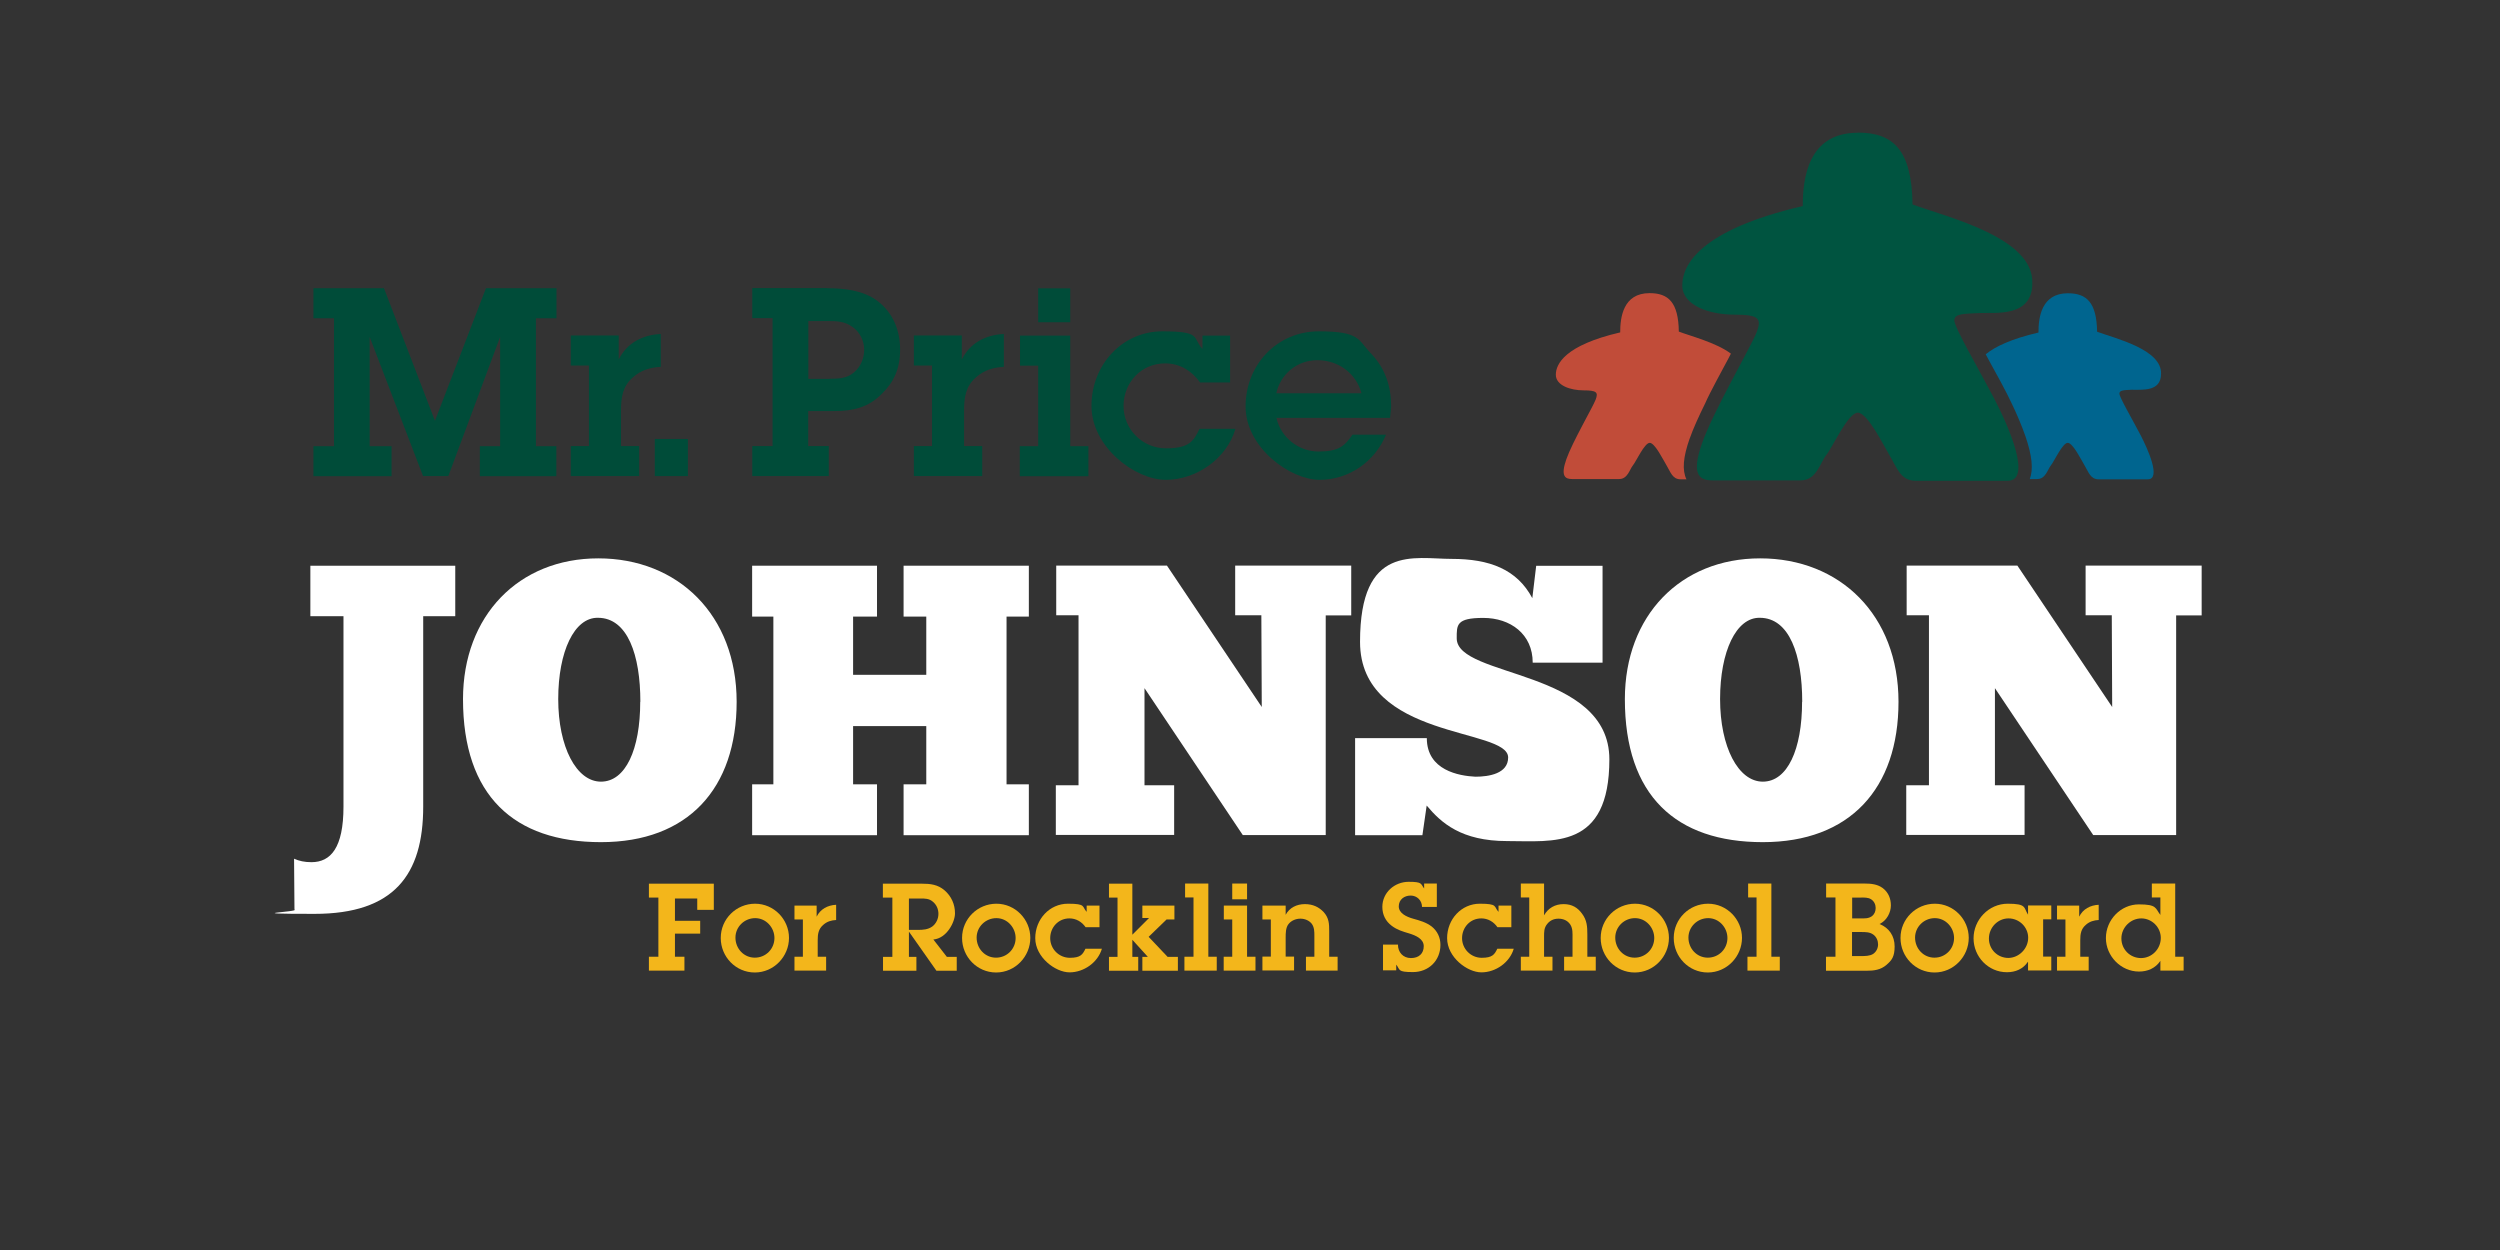 <?xml version="1.0" encoding="UTF-8"?>
<svg xmlns="http://www.w3.org/2000/svg" id="Layer_1" data-name="Layer 1" version="1.1" viewBox="0 0 1872 936">
  <rect x="0" y="0" width="1872" height="936" fill="#333333" stroke="none"/>
  <defs>
    <style>
      .cls-1 {
        fill: #004c39;
      }

      .cls-1, .cls-2, .cls-3, .cls-4, .cls-5, .cls-6 {
        stroke-width: 0px;
      }

      .cls-2 {
        fill: #00658f;
      }

      .cls-3 {
        fill: #f3b61b;
      }

      .cls-4 {
        fill: #c14c39;
      }

      .cls-5 {
        fill: #005440;
      }

      .cls-6 {
        fill: #fff;
      }
    </style>
  </defs>
  <g>
    <path class="cls-2" d="M1597.2,291.9c6.3-.3,21,1.8,21-12,.6-18.3-34.2-26.4-47.9-31.5-.3-21.9-7.8-28.8-21.9-28.8-19.9,0-22,18.3-22,29.4-20.5,4.8-32.6,10.6-39.5,16.3,1.2,2.2,2.4,4.4,3.5,6.5,3.8,6.9,11.9,21.4,16.1,30.6,3.4,7,7.2,15.8,10.2,24.4,4.9,14.4,6,24.7,3.2,31.9h5.6c6.3,0,7.8-7.3,10.2-10.2,2.4-2.9,8.7-16.9,12.6-16.9s10.2,12.9,12.9,17.4c2.7,4.5,4.2,9.9,10.2,9.9h36.9c9.9,0,.6-21.6-5.7-33.6-6.3-12-15.6-27.9-15.6-30.6s3.9-2.6,10.2-2.9Z"></path>
    <path class="cls-4" d="M1265.2,328.5c2.6-7.4,6.8-16.7,11.7-26.6,3.4-7.9,13.5-26.2,17.4-33.6.6-1.2,1.2-2.3,1.8-3.5-11.1-8.3-29.8-13-39-16.5-.3-21.9-7.8-28.8-21.9-28.8-19.9,0-22,18.3-22,29.4-41.4,9.6-48.2,23.7-48.2,31.7s10.9,11.7,20.8,11.7,11.1,1.5,9,7c-2.1,5.5-17.4,31.7-21.9,44.5-4.5,12.8-.9,14.9,4.2,14.9h35.4c6.3,0,7.8-7.3,10.2-10.2,2.4-2.9,8.7-16.9,12.6-16.9s10.2,12.9,12.9,17.4c2.7,4.5,4.2,9.9,10.2,9.9h4.4c-3.3-6.9-2.5-16.5,2.4-30.5Z"></path>
    <path class="cls-5" d="M1391.2,99.3c26.3,0,40.4,12.9,40.9,53.8,25.8,9.5,90.8,24.7,89.7,58.9,0,25.8-27.5,21.9-39.3,22.4-11.8.6-19.1.3-19.1,5.5s17.4,34.9,29.2,57.3c11.8,22.4,29.2,62.8,10.7,62.8h-69c-11.2,0-14-10.1-19.1-18.5-5-8.4-16.8-32.5-24.1-32.5s-19.1,26.3-23.5,31.6c-4.5,5.4-7.3,19.1-19.1,19.1h-66.2c-9.5,0-16.3-3.8-7.8-27.8,8.4-24,37-72.9,40.9-83.2,3.9-10.3,1.7-13.1-16.8-13.1s-38.9-6.8-38.9-21.9,12.8-41.4,90.2-59.4c0-20.7,3.9-54.9,41.2-54.9"></path>
  </g>
  <g>
    <path class="cls-1" d="M401.2,334.1h15.4v22.5h-57.3v-22.5h15.2v-81.8l-38.8,104.2h-18.9l-40-104.2v81.8h16.4v22.5h-58.5v-22.5h15.4v-95.8h-15.4v-22.5h52.8l38.2,99.3,38.2-99.3h52.8v22.5h-15.4v95.8Z"></path>
    <path class="cls-1" d="M463.3,269.2c6.1-12.4,17.9-18.5,31.5-19.1v24.6c-7.7.4-14.8,2.4-20.7,7.7-7.9,6.7-9.1,15.2-9.1,25v26.6h13.6v22.5h-51.2v-22.5h13.6v-60.3h-13.6v-22.5h35.9v17.9Z"></path>
    <path class="cls-1" d="M515.1,356.5h-24.8v-27.8h24.8v27.8Z"></path>
    <path class="cls-1" d="M619.3,215.8c12.6,0,27,1.6,37.4,9.3,11.8,8.7,17.3,22.1,17.3,36.6s-4.7,24.4-13.6,33.1c-10.2,10.4-21.7,13-35.9,13h-19.3v26.2h15.4v22.5h-57.3v-22.5h15.2v-95.8h-15.2v-22.5h56ZM621.3,283.6c6.7,0,12.8-.2,18.1-4.7,5.1-4.3,7.7-10.6,7.7-17.1s-3.3-13.4-8.9-17.1c-5.7-4.1-11.6-4.3-18.1-4.3h-14.8v43.3h16Z"></path>
    <path class="cls-1" d="M720.2,269.2c6.1-12.4,17.9-18.5,31.5-19.1v24.6c-7.7.4-14.8,2.4-20.7,7.7-7.9,6.7-9.1,15.2-9.1,25v26.6h13.6v22.5h-51.2v-22.5h13.6v-60.3h-13.6v-22.5h35.9v17.9Z"></path>
    <path class="cls-1" d="M801.4,334.1h13.6v22.5h-51.4v-22.5h13.8v-60.3h-13.6v-22.5h37.6v82.8ZM801.4,241.3h-24v-25.4h24v25.4Z"></path>
    <path class="cls-1" d="M925.1,321.1c-6.5,22.3-29.2,38.2-52.2,38.2s-55.6-24.6-55.6-55.4,23.1-55.8,53-55.8,22.3,4.7,30.1,13.2v-10h20.7v35.1h-22.5c-3-4.3-6.9-7.9-11.2-10.4-4.5-2.6-9.7-3.9-15-3.9-17.9,0-31.1,14.4-31.1,31.9s14.2,31.7,31.7,31.7,20.7-5.3,25.2-14.6h26.8Z"></path>
    <path class="cls-1" d="M1037.8,325.6c-8.3,20.1-27.8,33.7-49.7,33.7s-55.4-24-55.4-55,23.4-56.2,54.8-56.2,29.2,6.5,39.4,16.9c10.4,11,14.8,24.4,14.8,39.4l-.8,8.5h-85.1c3.2,14.6,16.6,25.2,31.5,25.2s19.5-3.9,25.4-12.6h25ZM1019.5,294.5c-4.1-15.2-17.5-24.8-33.1-24.8s-27.8,11-30.7,24.8h63.8Z"></path>
  </g>
  <g>
    <path class="cls-3" d="M493,672.1h-7.1v-10.4h48.6v19.6h-12.4v-8.5h-16.7v16.7h18.9v9.6h-18.9v17.3h7.1v10.4h-26.6v-10.4h7.1v-44.4Z"></path>
    <path class="cls-3" d="M539.7,702.3c0-14.2,11.6-25.6,25.7-25.6s25.4,11.7,25.4,25.6-11.3,25.9-25.6,25.9-25.5-11.8-25.5-25.8ZM579.9,702.4c0-7.9-6.3-14.9-14.4-14.9s-14.8,6.5-14.8,14.6,6.2,15,14.5,15,14.7-6.6,14.7-14.7Z"></path>
    <path class="cls-3" d="M611.5,686.4c2.8-5.7,8.3-8.6,14.6-8.9v11.4c-3.6.2-6.8,1.1-9.6,3.6-3.7,3.1-4.2,7-4.2,11.6v12.3h6.3v10.4h-23.7v-10.4h6.3v-27.9h-6.3v-10.4h16.6v8.3Z"></path>
    <path class="cls-3" d="M668.1,672.1h-7v-10.4h29.1c6.4,0,12,.6,17.1,5,5.1,4.4,7.8,10.5,7.8,17.2s-6.3,18.8-16.2,19.6l10.1,13h7.4v10.4h-15.2l-20.6-29.3v18.9h5.6v10.4h-25v-10.4h7v-44.4ZM687.3,696.3c3.8,0,7.6-.2,10.9-2.6,2.9-2.3,4.5-5.8,4.5-9.4s-1.5-7-4.3-9.2c-2.7-2.3-5.8-2.3-9.2-2.3h-8.6v23.5h6.8Z"></path>
    <path class="cls-3" d="M720.4,702.3c0-14.2,11.6-25.6,25.7-25.6s25.4,11.7,25.4,25.6-11.3,25.9-25.6,25.9-25.5-11.8-25.5-25.8ZM760.5,702.4c0-7.9-6.3-14.9-14.4-14.9s-14.8,6.5-14.8,14.6,6.2,15,14.5,15,14.7-6.6,14.7-14.7Z"></path>
    <path class="cls-3" d="M825.1,710.4c-3,10.3-13.5,17.7-24.2,17.7s-25.7-11.4-25.7-25.6,10.7-25.8,24.5-25.8,10.3,2.2,14,6.1v-4.7h9.6v16.2h-10.4c-1.4-2-3.2-3.7-5.2-4.8-2.1-1.2-4.5-1.8-6.9-1.8-8.3,0-14.4,6.7-14.4,14.8s6.6,14.7,14.7,14.7,9.6-2.5,11.7-6.8h12.4Z"></path>
    <path class="cls-3" d="M860.4,687.4h-5v-9.3h24v10.4h-5.9l-13.4,13,14.2,15h7.7v10.4h-26.6v-10.4h4.1l-11.6-12.8v12.8h4.4v10.4h-21.9v-10.4h6.4v-44.4h-6.4v-10.4h17.5v38.2l12.5-12.5Z"></path>
    <path class="cls-3" d="M904.8,716.4h6.3v10.4h-24.2v-10.4h6.8v-44.4h-6.3v-10.4h17.4v54.8Z"></path>
    <path class="cls-3" d="M933.8,716.4h6.3v10.4h-23.8v-10.4h6.4v-27.9h-6.3v-10.4h17.4v38.3ZM933.8,673.4h-11.1v-11.8h11.1v11.8Z"></path>
    <path class="cls-3" d="M951.6,688.5h-6.3v-10.4h17.4v6.9c2.9-5.4,8.4-8,14.4-8s10.5,2.2,14.1,6c4,4.5,4.1,8.8,4.1,14.3v19.1h6.3v10.4h-23.7v-10.4h6.3v-15.8c0-3,0-6.1-1.9-8.8-2-2.6-5.3-3.9-8.6-3.9s-6.8,1.4-8.9,4.1c-2.1,2.7-2.1,6.9-2.1,10.2v14.1h6.3v10.4h-23.7v-10.4h6.3v-27.9Z"></path>
    <path class="cls-3" d="M1046.8,707.5c0,5.4,3.7,9.9,9.7,9.9s9.6-3.4,9.6-8.9-6.1-8.1-11.1-9.6c-4.7-1.4-8.8-2.6-12.8-5.6-4.7-3.5-7.1-8.4-7.1-14.2,0-10.8,9.2-18.8,19.7-18.8s8.9,1.5,11.6,5v-3.7h9.5v17.5h-11.1c0-4.8-3.7-8.5-8.5-8.5s-8.9,3-8.9,8.1,5.7,7.8,10.7,9.2c5,1.4,9.8,2.7,14,5.9,4.2,3.4,6.5,8.2,6.5,13.7,0,11.8-8.8,20.4-20.6,20.4s-9.4-1.7-12.5-5.6v4.3h-9.9v-19.3h11.3Z"></path>
    <path class="cls-3" d="M1133.5,710.4c-3,10.3-13.5,17.7-24.2,17.7s-25.7-11.4-25.7-25.6,10.7-25.8,24.5-25.8,10.3,2.2,14,6.1v-4.7h9.6v16.2h-10.4c-1.4-2-3.2-3.7-5.2-4.8-2.1-1.2-4.5-1.8-6.9-1.8-8.3,0-14.4,6.7-14.4,14.8s6.6,14.7,14.7,14.7,9.6-2.5,11.7-6.8h12.4Z"></path>
    <path class="cls-3" d="M1156.2,685.4c3.1-5.5,8.3-8.4,14.6-8.4s10.5,2.6,13.8,7.1c3.7,4.9,4,9.7,4,15.5v16.8h6.3v10.4h-23.7v-10.4h6.3v-13.8c0-3.6.3-7.1-1.6-10.2-2-3.1-5.3-4.5-8.9-4.5s-6.4,1.4-8.4,3.9c-2.5,3-2.4,6.1-2.4,9.8v14.8h6.3v10.4h-23.7v-10.4h6.3v-44.4h-6.3v-10.4h17.4v23.7Z"></path>
    <path class="cls-3" d="M1198.6,702.3c0-14.2,11.6-25.6,25.7-25.6s25.4,11.7,25.4,25.6-11.3,25.9-25.6,25.9-25.5-11.8-25.5-25.8ZM1238.7,702.4c0-7.9-6.3-14.9-14.4-14.9s-14.8,6.5-14.8,14.6,6.2,15,14.5,15,14.7-6.6,14.7-14.7Z"></path>
    <path class="cls-3" d="M1253.3,702.3c0-14.2,11.6-25.6,25.7-25.6s25.4,11.7,25.4,25.6-11.3,25.9-25.6,25.9-25.5-11.8-25.5-25.8ZM1293.5,702.4c0-7.9-6.3-14.9-14.4-14.9s-14.8,6.5-14.8,14.6,6.2,15,14.5,15,14.7-6.6,14.7-14.7Z"></path>
    <path class="cls-3" d="M1326.4,716.4h6.3v10.4h-24.2v-10.4h6.8v-44.4h-6.3v-10.4h17.4v54.8Z"></path>
    <path class="cls-3" d="M1367.4,716.4h7v-44.4h-7v-10.4h28.9c4.8,0,9.6.5,13.5,3.4,4.2,3.2,6.1,7.8,6.1,13s-3,11.3-8.5,13.9c7.2,2.9,11.3,9,11.3,16.8s-2.2,10.4-6.1,13.8c-4.4,3.8-9.4,4.4-15,4.4h-30.3v-10.4ZM1386.8,715.9h6.8c2.9,0,6.5,0,9-1.6,2.4-1.6,3.7-4.4,3.7-7.1s-1.1-5.6-3.6-7.4c-2.6-1.9-5.8-1.9-9-1.9h-6.9v18.1ZM1386.9,687.7h6.3c3,0,5.8.2,8.4-1.6,2-1.5,2.9-3.7,2.9-6.2s-1.1-5-3.4-6.5c-2.3-1.5-5.2-1.3-7.8-1.3h-6.4v15.6Z"></path>
    <path class="cls-3" d="M1423.1,702.3c0-14.2,11.6-25.6,25.7-25.6s25.4,11.7,25.4,25.6-11.3,25.9-25.6,25.9-25.5-11.8-25.5-25.8ZM1463.2,702.4c0-7.9-6.3-14.9-14.4-14.9s-14.8,6.5-14.8,14.6,6.2,15,14.5,15,14.7-6.6,14.7-14.7Z"></path>
    <path class="cls-3" d="M1518.5,720.2c-3.6,5.4-9.3,7.8-15.7,7.8-14,0-25-11.6-25-25.4s11.3-25.9,25.6-25.9,11.8,2.9,15.2,8.2v-6.9h17.4v10.4h-6.1v27.9h6.1v10.4h-17.4v-6.6ZM1518.7,702.2c0-8-6.7-14.5-14.7-14.5s-14.7,6.8-14.7,15.1,6.7,14.5,14.5,14.5,14.9-6.8,14.9-15.1Z"></path>
    <path class="cls-3" d="M1556.9,686.4c2.8-5.7,8.3-8.6,14.6-8.9v11.4c-3.6.2-6.8,1.1-9.6,3.6-3.7,3.1-4.2,7-4.2,11.6v12.3h6.3v10.4h-23.7v-10.4h6.3v-27.9h-6.3v-10.4h16.6v8.3Z"></path>
    <path class="cls-3" d="M1617.7,719.5c-3.7,5.5-9.5,8-16,8-13.6,0-24.8-11.6-24.8-25.1s11-25.2,24.7-25.2,12.2,2.9,16.1,7.9v-13.1h-6.4v-10.4h17.5v54.8h6.3v10.4h-17.4v-7.3ZM1618,702.3c0-8-6.7-14.6-14.6-14.6s-14.9,6.7-14.9,15,6.6,14.7,14.7,14.7,14.8-6.8,14.8-15.1Z"></path>
  </g>
  <g>
    <path class="cls-6" d="M220.2,643c3.8,1.7,7.8,2.6,13,2.6,14.4,0,24-10.7,24-41.6v-142.6h-24.8v-37.8h108.5v37.8h-24v142.6c0,51.1-21.9,80.3-81.4,80.3s-10.7-1.4-15-3.2l-.3-38.1Z"></path>
    <path class="cls-6" d="M346.7,523.5c0-62.4,41.6-105.4,101.3-105.4s103.6,42.4,103.6,107.4-36.4,105.1-101.6,105.1-103.3-34.9-103.3-107.1ZM479.5,525.5c0-34.9-9.5-62.9-31.8-62.9-17.6-.3-29.7,25.1-29.7,60.9s13.6,61.8,32,61.8,29.4-24,29.4-59.8Z"></path>
    <path class="cls-6" d="M563.2,423.6h93.5v38.1h-17.9v43.6h54.8v-43.6h-17v-38.1h93.8v38.1h-16.7v125.6h16.7v38.1h-93.8v-38.1h17v-43.6h-54.8v43.6h17.9v38.1h-93.5v-38.1h15.9v-125.6h-15.9v-38.1Z"></path>
    <path class="cls-6" d="M1011.8,460.8h-19.1v164.5h-62.1l-73.6-110v72.7h22.2v37.2h-88.6v-37.2h17v-127.3h-16.7v-37.2h82.9l71,105.9-.3-68.7h-19.6v-37.2h86.9v37.2Z"></path>
    <path class="cls-6" d="M1014.7,625.4v-72.7h53.7c0,24.2,24.2,28.3,36.4,28.9,10.1,0,24.5-2.3,24.5-14.4,0-22.5-110.9-13-110.9-86.6s40.4-62.1,68.7-62.1,48.8,7.8,60.3,29.4l2.9-24.2h49.7v72.5h-52.3c0-21.4-16.7-33.5-37-33.5s-19.9,5.2-19.9,15.3c0,29.7,114.3,22.8,114.3,90.6s-42.1,61.2-76.5,61.2-49.4-13.6-60.3-26.6l-3.2,22.2h-50.5Z"></path>
    <path class="cls-6" d="M1216.7,523.5c0-62.4,41.6-105.4,101.3-105.4s103.6,42.4,103.6,107.4-36.4,105.1-101.6,105.1-103.3-34.9-103.3-107.1ZM1349.5,525.5c0-34.9-9.5-62.9-31.8-62.9-17.6-.3-29.7,25.1-29.7,60.9s13.6,61.8,32,61.8,29.4-24,29.4-59.8Z"></path>
    <path class="cls-6" d="M1648.6,460.8h-19.1v164.5h-62.1l-73.6-110v72.7h22.2v37.2h-88.6v-37.2h17v-127.3h-16.7v-37.2h82.9l71,105.9-.3-68.7h-19.6v-37.2h86.9v37.2Z"></path>
  </g>
</svg>
